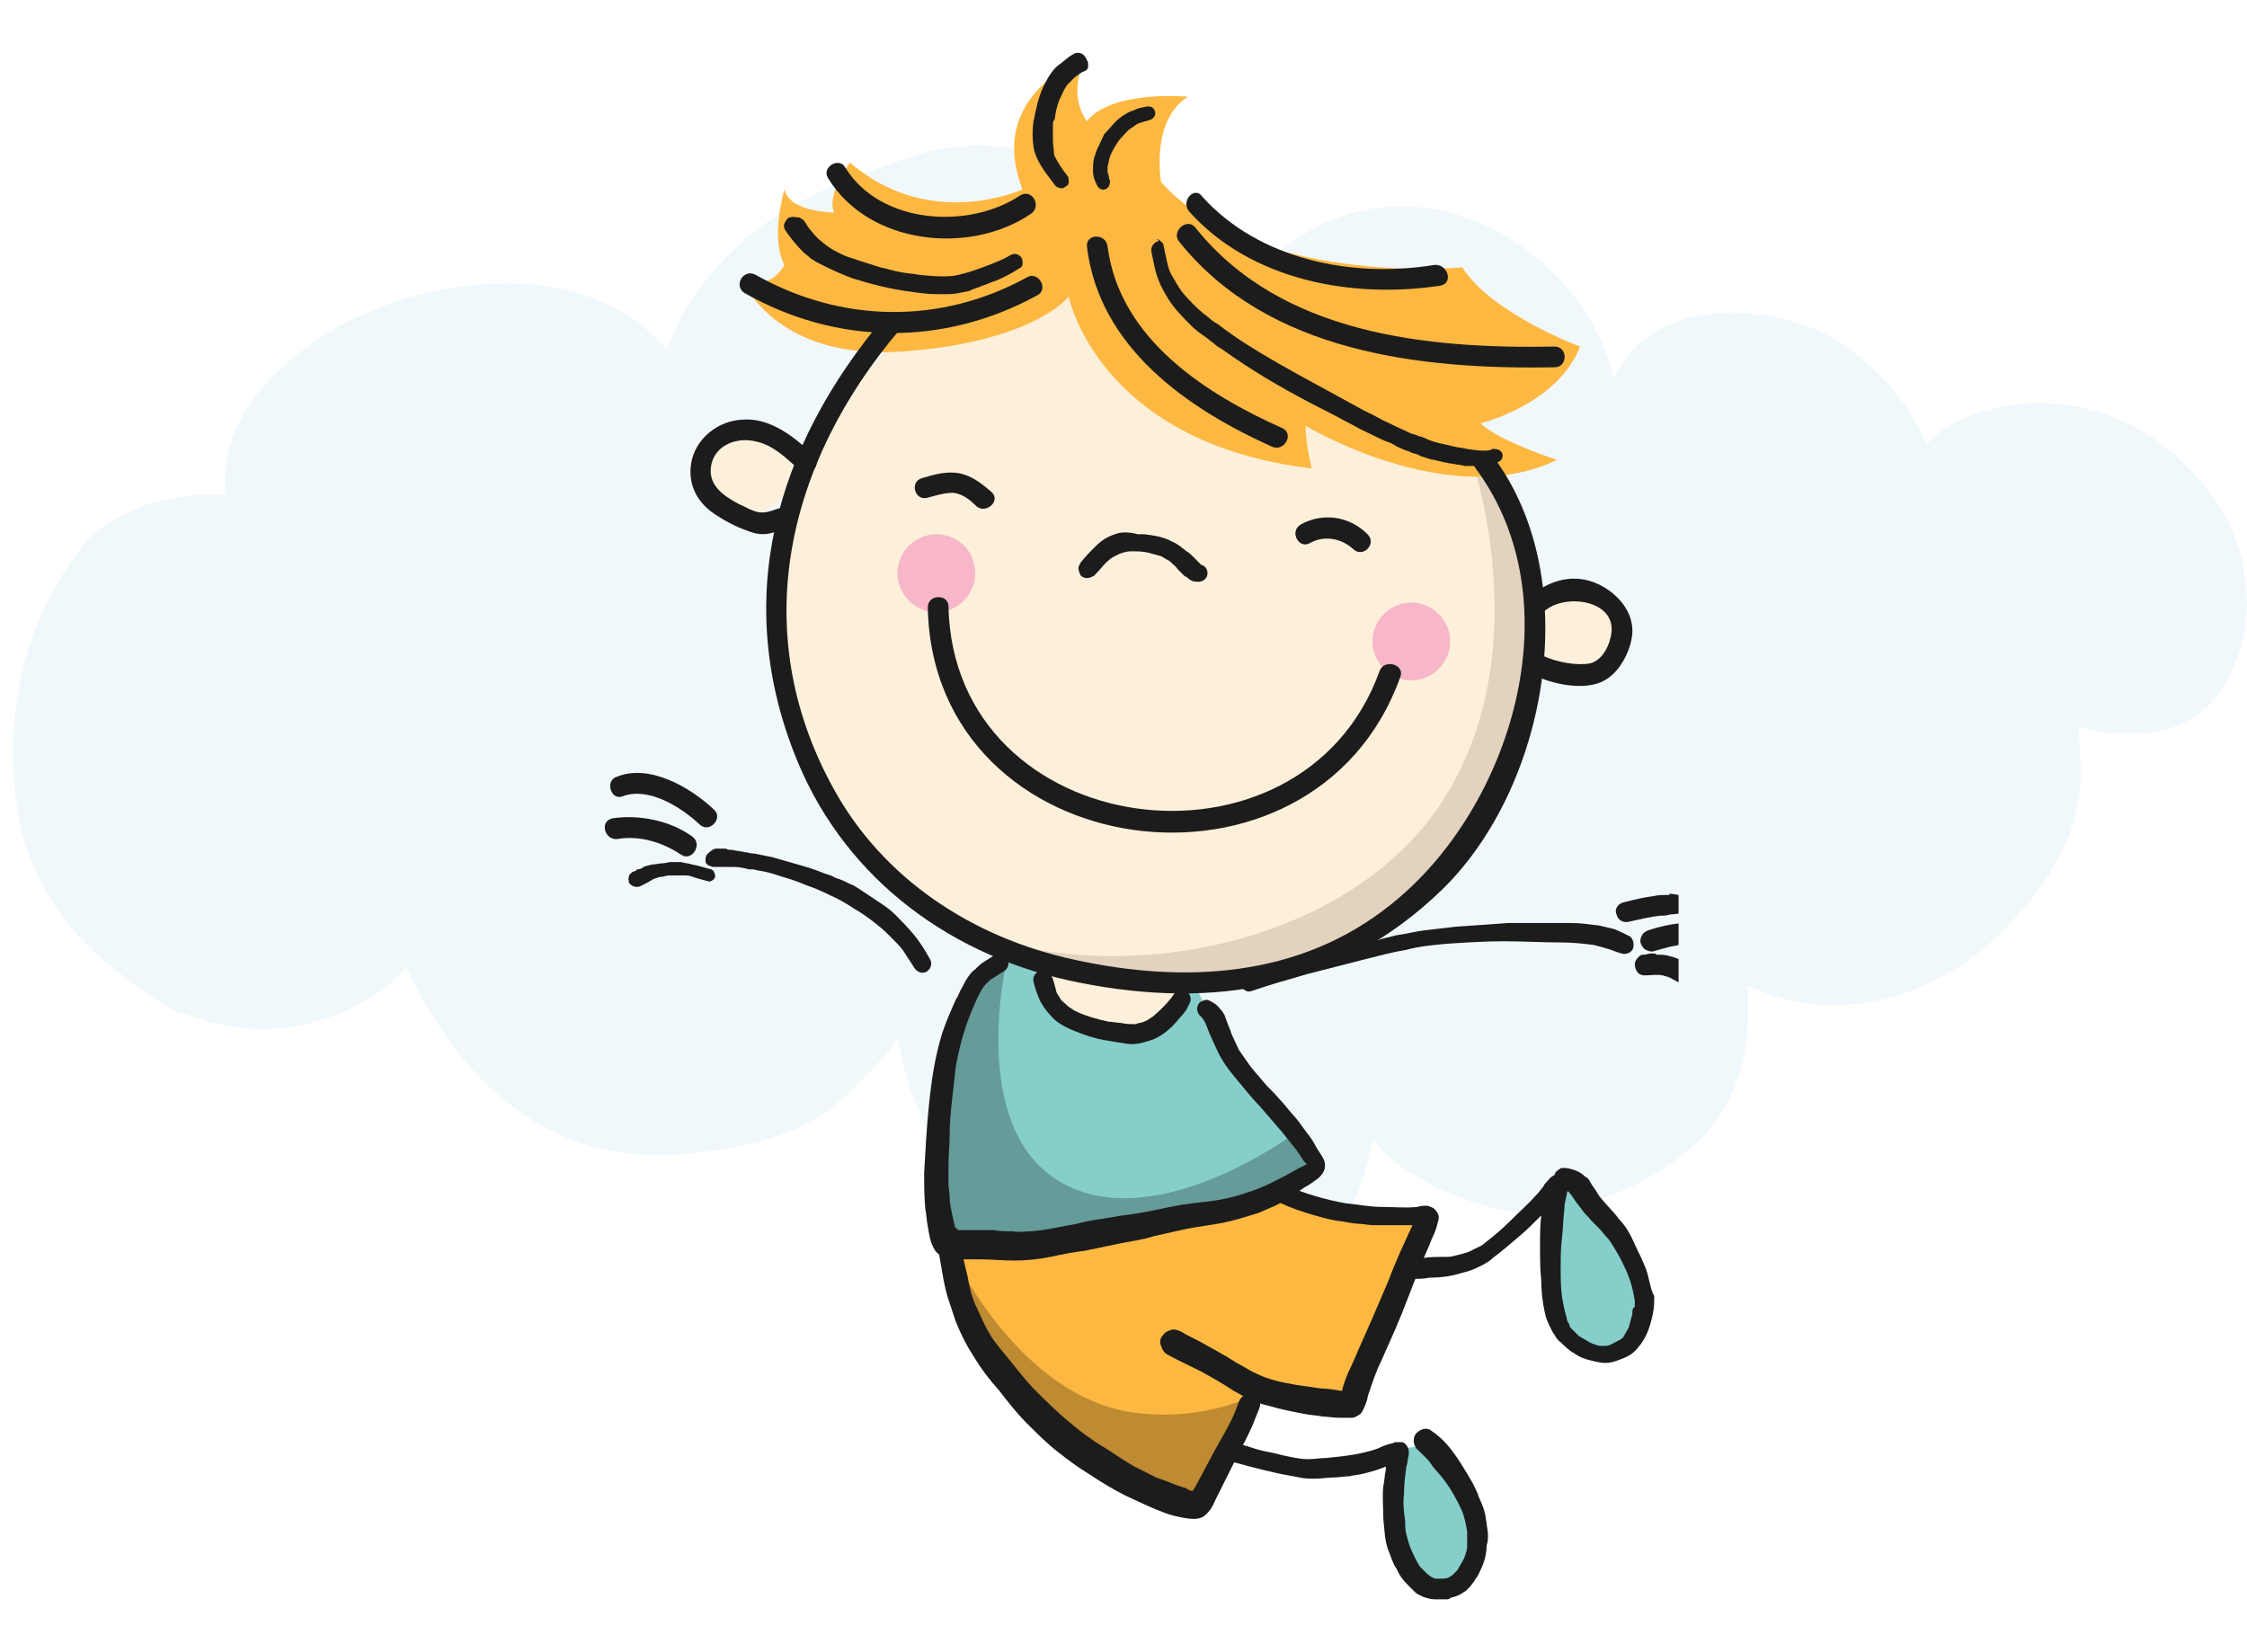 <svg width="170" height="125" viewBox="0 0 170 125" fill="none" xmlns="http://www.w3.org/2000/svg">
<path opacity="0.7" d="M168.874 50.728C166.619 55.895 161.356 56.119 157.221 54.996C157.409 56.344 157.409 57.917 157.409 59.04C157.221 63.308 154.966 66.678 152.522 69.374C147.26 75.439 138.989 77.911 132.223 74.541C132.411 78.36 132.035 81.505 129.968 84.65C127.336 88.245 122.637 90.491 118.878 91.39C114.931 92.513 110.232 90.94 106.661 88.694C105.533 88.02 104.594 87.121 103.842 86.223C102.902 90.716 101.586 94.085 97.827 96.107C93.504 98.578 88.242 98.354 83.731 97.006C76.024 94.759 69.446 87.795 67.942 78.585C67.002 79.932 65.875 81.056 64.935 81.954C61.364 85.998 56.289 86.897 51.402 87.346C42.004 88.02 35.238 82.628 30.727 73.193C27.156 77.237 21.141 78.585 16.442 77.461C15.315 77.237 14.375 76.787 13.247 76.563C7.609 72.968 2.346 68.924 1.218 60.612C0.278 52.75 2.346 45.785 6.857 40.618C9.676 38.147 13.247 37.249 17.006 37.473C17.006 36.575 17.006 35.676 17.194 34.553C18.134 29.835 22.269 26.69 25.652 24.668C32.607 20.849 44.448 19.277 50.462 26.465C50.462 26.241 50.462 26.241 50.65 26.016C51.59 23.32 53.282 21.074 55.349 19.052C59.108 15.233 64.747 13.211 69.634 11.639C78.468 8.943 89.557 15.008 92.376 25.567C93.128 22.422 95.572 19.726 97.639 18.378C101.398 15.682 105.533 15.008 109.856 16.132C115.119 17.48 120.758 22.422 122.073 28.712C124.893 22.422 133.351 22.871 138.238 25.342C141.057 26.915 144.252 29.835 145.756 33.654C147.447 31.408 151.77 30.509 153.65 30.509C158.349 30.285 163.048 32.306 166.431 36.35C169.814 39.945 171.13 46.01 168.874 50.728Z" fill="#EAF5FB"/>
<g clip-path="url(#clip0)" filter="url(#filter0_d)">
<path d="M87.288 69.794C103.226 69.794 116.146 57.452 116.146 42.227C116.146 27.002 103.226 14.659 87.288 14.659C71.35 14.659 58.43 27.002 58.43 42.227C58.43 57.452 71.35 69.794 87.288 69.794Z" fill="#FDF0DA"/>
<path d="M111.183 30.241C111.183 30.241 116.789 45.638 108.702 57.255C101.258 67.766 84.439 70.624 73.778 66.567C73.778 66.567 102.085 77.908 112.194 58.546C120.649 42.411 111.183 30.241 111.183 30.241Z" fill="#E2D2BE"/>
<path d="M71.757 90.078C71.757 90.078 72.951 99.114 79.109 103.723C85.266 108.333 90.045 109.993 90.045 109.993L94.641 101.603L101.533 102.248L107.967 87.865C107.967 87.865 100.155 88.234 96.479 86.114C96.479 86.206 94.365 89.617 71.757 90.078Z" fill="#FDB842"/>
<path d="M76.535 68.135C76.535 68.135 73.87 69.149 72.675 72.468C71.481 75.695 70.929 86.114 70.929 86.114L71.665 90.262C71.665 90.262 78.741 90.723 78.833 90.631C79.017 90.447 91.791 88.326 91.791 88.326L99.419 84.546L96.387 79.936L92.986 75.879L90.505 70.716C90.505 70.716 84.623 71.085 82.417 70.163C80.212 69.241 76.535 68.135 76.535 68.135Z" fill="#86CECA"/>
<path d="M76.168 68.688C76.168 68.688 73.135 81.411 80.303 85.468C87.38 89.525 97.765 81.872 97.765 81.872L99.511 84.454C99.511 84.454 92.71 89.341 81.314 90.263C74.973 90.816 71.756 90.17 71.756 90.17C71.756 90.17 67.896 73.667 76.168 68.688Z" fill="#659B98"/>
<path d="M72.308 91.277C72.308 91.277 77.271 101.787 85.91 102.894C91.148 103.539 94.732 101.603 94.732 101.603L90.137 109.993C90.137 109.993 84.623 108.794 79.201 103.723C73.686 98.745 72.308 91.277 72.308 91.277Z" fill="#BE8A32"/>
<path d="M105.761 105.66C105.761 105.66 103.923 116.816 109.805 116.17C115.686 115.525 108.61 105.199 108.61 105.199L105.761 105.66Z" fill="#86CECA"/>
<path d="M117.984 85.468C117.984 85.468 116.973 91.738 117.249 94.411C117.525 96.993 119.455 98.837 121.66 98.468C123.774 98.099 125.336 92.567 122.671 89.894C120.098 87.22 117.984 85.468 117.984 85.468Z" fill="#86CECA"/>
<path d="M79.109 68.872C79.109 68.872 79.017 73.482 84.163 74.035C89.218 74.589 90.045 70.44 90.045 70.44C90.045 70.44 83.888 71.269 79.109 68.872Z" fill="#FDF0DA"/>
<path d="M82.141 0.369C82.141 0.369 74.513 3.043 77.363 10.326C77.363 10.326 70.378 13.553 64.312 8.298C64.312 8.298 62.474 10.787 63.117 12.078C63.117 12.078 59.717 12.078 59.349 10.326C59.349 10.326 58.247 14.014 59.349 16.043C59.349 16.043 58.247 18.255 56.041 16.965C56.041 16.965 58.43 23.326 68.356 22.589C78.282 21.851 80.855 18.44 80.855 18.44C80.855 18.44 83.061 29.503 99.236 31.44C99.236 31.44 98.776 29.596 98.776 28.213C98.776 28.213 109.621 34.759 117.8 30.794C117.8 30.794 113.481 29.411 112.01 28.028C112.01 28.028 117.8 26.645 119.546 22.22C119.546 22.22 112.837 19.73 110.632 16.227C110.632 16.227 95.008 17.702 87.84 9.773C87.84 9.773 87.012 5.163 89.862 3.319C89.862 3.319 84.163 2.766 82.234 5.163C82.234 5.163 80.671 3.319 82.141 0.369Z" fill="#FDB842"/>
<path d="M59.901 31.532C59.901 33.468 58.155 35.128 56.041 35.128C53.927 35.128 52.181 33.56 52.181 31.532C52.181 29.503 53.927 27.936 56.041 27.936C58.155 27.936 59.901 29.596 59.901 31.532Z" fill="#FDF0DA"/>
<path d="M122.855 43.979C122.855 45.823 121.384 47.298 119.546 47.298C117.708 47.298 116.238 45.823 116.238 43.979C116.238 42.135 117.708 40.66 119.546 40.66C121.384 40.567 122.855 42.135 122.855 43.979Z" fill="#FDF0DA"/>
<path d="M59.717 12.447C59.533 12.539 59.441 12.723 59.349 12.908C59.258 13.092 59.349 13.369 59.441 13.461C59.809 14.014 60.269 14.567 60.728 15.028C60.912 15.213 61.188 15.397 61.371 15.582C61.555 15.674 61.647 15.766 61.831 15.858C62.015 15.95 62.199 16.043 62.382 16.135C63.117 16.504 63.761 16.78 64.496 17.057C65.966 17.518 67.437 17.887 68.907 18.071C69.551 18.163 70.194 18.255 70.837 18.255C71.113 18.255 71.481 18.255 71.757 18.255C72.216 18.255 72.584 18.163 73.043 18.071C73.227 18.071 73.411 17.979 73.594 17.887C73.87 17.794 74.146 17.702 74.33 17.61C74.697 17.518 74.973 17.333 75.341 17.241C75.984 16.965 76.535 16.688 77.087 16.319C77.271 16.227 77.363 16.135 77.363 15.95C77.363 15.766 77.363 15.582 77.271 15.489C77.087 15.213 76.719 15.121 76.444 15.305C75.984 15.582 75.525 15.766 75.065 15.95C74.146 16.319 73.135 16.688 72.124 16.872C71.205 16.965 70.286 16.872 69.459 16.78C68.999 16.688 68.632 16.688 68.172 16.596C67.621 16.504 67.069 16.319 66.61 16.227C65.691 15.95 64.864 15.674 64.037 15.397C63.393 15.121 62.842 14.844 62.29 14.383C61.923 14.106 61.647 13.83 61.371 13.461C61.188 13.277 61.096 13.092 60.912 12.816C60.82 12.631 60.636 12.539 60.452 12.447C60.36 12.447 60.36 12.447 60.269 12.447C59.993 12.355 59.809 12.447 59.717 12.447Z" fill="#1C1C1C"/>
<path d="M87.564 14.291C87.38 14.291 87.288 14.475 87.196 14.567C87.104 14.752 87.104 14.844 87.104 15.028C87.196 15.489 87.288 15.858 87.38 16.319C87.564 17.149 87.931 17.887 88.391 18.624C88.85 19.362 89.494 20.007 90.137 20.652C90.413 20.929 90.781 21.206 91.056 21.39C91.332 21.574 91.516 21.759 91.791 21.943C91.975 22.128 92.251 22.312 92.435 22.404C92.71 22.589 93.078 22.865 93.354 23.05C93.629 23.234 93.905 23.418 94.181 23.603C96.295 24.986 98.5 26.184 100.706 27.291C101.258 27.567 101.901 27.936 102.452 28.213C102.912 28.489 103.371 28.674 103.923 28.95C104.29 29.135 104.658 29.319 104.934 29.411C105.209 29.503 105.393 29.596 105.669 29.78C105.945 29.872 106.22 30.057 106.588 30.149C106.772 30.241 106.956 30.333 107.139 30.333C107.231 30.425 107.415 30.425 107.507 30.518C107.875 30.61 108.242 30.794 108.518 30.794C108.794 30.887 108.977 30.887 109.253 30.979C109.437 30.979 109.621 31.071 109.805 31.071C109.988 31.071 110.172 31.163 110.356 31.163C110.54 31.163 110.724 31.255 110.907 31.255C111.183 31.255 111.459 31.255 111.643 31.255C111.918 31.255 112.286 31.255 112.562 31.163C112.837 31.163 113.021 31.071 113.297 30.979C113.573 30.887 113.756 30.61 113.665 30.333C113.573 30.057 113.297 29.965 113.021 29.965C112.929 29.965 112.837 29.965 112.746 30.057C112.194 30.149 111.551 30.057 110.999 29.965C110.632 29.872 110.356 29.872 109.988 29.78C109.621 29.688 109.161 29.596 108.794 29.503C108.426 29.411 108.15 29.319 107.783 29.135C107.599 29.043 107.415 29.043 107.231 28.95C107.047 28.858 106.864 28.858 106.68 28.766C106.128 28.489 105.669 28.305 105.118 28.028C104.474 27.752 103.923 27.383 103.279 27.106C102.268 26.553 101.258 26 100.247 25.447C98.041 24.248 95.835 23.05 93.721 21.667C93.446 21.482 93.078 21.206 92.802 21.021C92.527 20.837 92.251 20.56 91.883 20.376C91.608 20.191 91.332 19.915 91.056 19.73C90.505 19.269 89.953 18.716 89.494 18.163C89.126 17.702 88.85 17.149 88.575 16.688C88.391 16.319 88.299 15.858 88.207 15.397C88.115 15.12 88.115 14.844 88.023 14.567C88.023 14.383 87.84 14.291 87.748 14.198C87.656 14.106 87.564 14.106 87.472 14.106C87.748 14.198 87.656 14.198 87.564 14.291ZM88.942 16.872C88.942 16.872 88.942 16.965 88.942 16.872C88.942 16.965 88.942 16.872 88.942 16.872Z" fill="#1C1C1C"/>
<path d="M81.222 0.092C80.855 0.277 80.579 0.553 80.212 0.83C79.66 1.199 79.293 1.844 79.017 2.397C78.833 2.766 78.649 3.227 78.557 3.596C78.465 3.78 78.465 4.057 78.374 4.333C78.282 4.61 78.282 4.887 78.19 5.163C78.098 5.809 78.098 6.454 78.19 7.099C78.282 7.745 78.649 8.39 79.017 8.943C79.293 9.312 79.568 9.681 79.844 10.05C80.028 10.234 80.395 10.326 80.579 10.142C80.763 10.05 80.855 9.957 80.855 9.773C80.855 9.589 80.855 9.404 80.763 9.312C80.395 8.851 80.028 8.298 79.752 7.745C79.752 7.376 79.66 7.007 79.66 6.638C79.66 6.269 79.66 5.809 79.66 5.44C79.66 5.348 79.66 5.163 79.752 5.071C79.752 5.071 79.752 5.071 79.752 5.163C79.844 4.887 79.844 4.518 79.936 4.241C80.028 3.872 80.12 3.596 80.303 3.227C80.487 2.858 80.579 2.582 80.855 2.305C81.039 2.121 81.131 2.028 81.314 1.844C81.59 1.66 81.774 1.475 82.05 1.383C82.233 1.291 82.325 1.199 82.325 1.014C82.325 0.83 82.325 0.645 82.233 0.553C82.05 0.092 81.774 0 81.59 0C81.498 0 81.314 0 81.222 0.092Z" fill="#1C1C1C"/>
<path d="M86.737 4.057C86.461 4.149 86.093 4.149 85.818 4.333C85.45 4.426 85.174 4.61 84.899 4.794C84.347 5.163 83.98 5.716 83.52 6.177C83.428 6.454 83.244 6.731 83.153 7.007C82.969 7.284 82.877 7.653 82.785 7.929C82.693 8.298 82.693 8.574 82.693 8.943C82.693 9.312 82.785 9.589 82.969 9.957C83.061 10.234 83.336 10.418 83.612 10.326C83.888 10.234 83.98 9.957 83.98 9.681C83.888 9.496 83.888 9.22 83.796 9.035C83.796 8.851 83.796 8.759 83.796 8.574C83.888 8.298 83.888 8.114 83.98 7.837C84.163 7.376 84.439 6.915 84.715 6.546C84.991 6.27 85.266 5.901 85.542 5.716C85.726 5.624 85.91 5.44 86.093 5.348C86.369 5.255 86.645 5.163 87.013 5.071C87.288 4.979 87.472 4.702 87.38 4.426C87.288 4.149 87.104 4.057 86.921 4.057C86.737 4.057 86.737 4.057 86.737 4.057Z" fill="#1C1C1C"/>
<path d="M84.347 36.418C83.796 36.603 83.336 36.879 82.877 37.34C82.509 37.709 82.141 38.078 81.774 38.539C81.682 38.723 81.59 38.816 81.59 39C81.59 39.184 81.682 39.369 81.774 39.553C81.866 39.645 82.05 39.738 82.233 39.738C82.417 39.738 82.601 39.645 82.785 39.553C83.244 39.092 83.612 38.539 84.163 38.17C84.347 38.078 84.531 37.986 84.715 37.894C84.99 37.801 85.266 37.709 85.542 37.709C86.001 37.709 86.369 37.709 86.829 37.801C87.196 37.894 87.472 37.986 87.84 38.078C88.023 38.17 88.299 38.355 88.483 38.447C88.667 38.631 88.942 38.816 89.126 39.092C89.218 39.184 89.31 39.277 89.494 39.461C89.586 39.553 89.678 39.645 89.769 39.645C89.861 39.738 89.953 39.83 90.137 39.922C90.321 40.014 90.505 40.014 90.689 40.014C90.964 40.014 91.24 39.83 91.332 39.553C91.424 39.184 91.24 38.816 90.872 38.723C90.689 38.539 90.505 38.355 90.321 38.17C90.137 37.986 89.953 37.801 89.769 37.709C89.402 37.433 89.126 37.156 88.667 36.972C88.023 36.603 87.288 36.511 86.553 36.418C86.369 36.418 86.185 36.418 86.093 36.418C85.358 36.234 84.807 36.234 84.347 36.418Z" fill="#1C1C1C"/>
<path d="M110.172 66.106C109.345 66.199 108.61 66.291 107.783 66.383C107.047 66.475 106.404 66.66 105.669 66.752C104.934 66.936 104.198 67.121 103.463 67.305C102.728 67.489 102.085 67.582 101.349 67.766C99.879 68.135 98.5 68.504 97.03 68.965C96.111 69.241 95.284 69.518 94.365 69.794C93.997 69.887 93.813 70.255 93.905 70.532C93.997 70.901 94.365 71.085 94.641 70.993C96.019 70.532 97.49 70.071 98.868 69.702C100.339 69.333 101.717 68.965 103.188 68.596C104.29 68.319 105.301 68.043 106.404 67.858C107.415 67.582 108.518 67.489 109.529 67.397C110.907 67.305 112.378 67.213 113.756 67.213C115.227 67.213 116.789 67.305 118.26 67.305C118.995 67.305 119.822 67.397 120.557 67.489C120.925 67.582 121.293 67.674 121.568 67.766C121.936 67.858 122.304 68.043 122.671 68.135C122.947 68.227 123.314 68.135 123.498 67.858C123.682 67.582 123.59 67.028 123.314 66.844C122.947 66.66 122.579 66.475 122.12 66.291C121.752 66.199 121.384 66.106 120.925 66.014C120.19 65.922 119.546 65.83 118.811 65.83C117.341 65.83 115.778 65.83 114.308 65.83C114.216 65.83 114.216 65.83 114.124 65.83C112.929 65.922 111.551 66.014 110.172 66.106Z" fill="#1C1C1C"/>
<path d="M126.255 63.709C125.888 63.709 125.428 63.709 125.061 63.801C124.325 63.894 123.59 64.078 122.855 64.263C122.395 64.355 122.12 64.816 122.303 65.184C122.395 65.645 122.855 65.83 123.222 65.738C124.05 65.553 124.785 65.369 125.612 65.277C125.888 65.277 126.071 65.277 126.347 65.184C126.715 65.184 126.991 65.092 127.358 65.092C127.45 65.092 127.542 65 127.634 64.908C127.726 64.816 127.818 64.631 127.818 64.447C127.818 64.17 127.634 63.894 127.358 63.801C126.991 63.709 126.623 63.617 126.255 63.617C126.347 63.709 126.347 63.709 126.255 63.709Z" fill="#1C1C1C"/>
<path d="M124.693 66.383C124.509 66.475 124.325 66.567 124.233 66.752C124.142 66.936 124.05 67.121 124.142 67.397C124.233 67.582 124.325 67.766 124.509 67.858C124.693 67.95 124.969 68.043 125.153 67.95C125.52 67.858 125.796 67.766 126.163 67.674C126.439 67.582 126.715 67.582 126.991 67.489C127.358 67.489 127.726 67.489 128.002 67.489C128.277 67.582 128.645 67.674 128.921 67.766C129.104 67.858 129.288 67.858 129.472 67.766C129.656 67.674 129.84 67.489 129.84 67.213C129.84 66.567 129.196 66.199 128.645 66.014C128.277 65.83 127.818 65.83 127.358 65.83H127.266C126.347 65.922 125.52 66.106 124.693 66.383Z" fill="#1C1C1C"/>
<path d="M125.061 68.135C124.877 68.135 124.693 68.135 124.509 68.227C124.417 68.227 124.325 68.227 124.325 68.227C124.142 68.227 124.05 68.319 123.958 68.411C123.774 68.596 123.682 68.78 123.682 68.965C123.682 69.149 123.774 69.425 123.866 69.518C123.958 69.702 124.233 69.794 124.417 69.794C124.877 69.794 125.336 69.702 125.796 69.794C126.071 69.886 126.255 69.886 126.531 70.071C127.082 70.347 127.634 70.716 128.093 71.085C128.369 71.269 128.737 71.177 129.012 70.993C129.288 70.716 129.288 70.255 129.012 69.979C128.737 69.702 128.461 69.425 128.185 69.241C127.91 69.057 127.726 68.872 127.45 68.78C127.082 68.596 126.715 68.411 126.255 68.319C125.98 68.227 125.704 68.227 125.336 68.227C125.244 68.135 125.152 68.135 125.061 68.135Z" fill="#1C1C1C"/>
<path d="M53.468 60.667C53.376 60.851 53.376 60.943 53.376 61.128C53.376 61.312 53.468 61.404 53.651 61.496C53.743 61.496 53.835 61.589 53.927 61.589C54.019 61.589 54.111 61.589 54.203 61.589C54.295 61.589 54.387 61.589 54.479 61.589C54.571 61.589 54.754 61.589 54.846 61.589C55.03 61.589 55.214 61.589 55.489 61.589C55.949 61.589 56.317 61.681 56.684 61.773C56.592 61.773 56.592 61.773 56.501 61.773C56.592 61.773 56.592 61.773 56.684 61.773H56.776C56.868 61.773 56.868 61.773 56.96 61.773C57.144 61.773 57.236 61.865 57.419 61.865C58.063 61.958 58.614 62.142 59.166 62.326C59.809 62.511 60.36 62.695 61.004 62.972C61.555 63.156 62.199 63.433 62.75 63.709C63.393 63.986 64.037 64.355 64.588 64.723C65.231 65.092 65.875 65.553 66.426 66.014C66.794 66.291 67.161 66.66 67.437 66.936C67.805 67.305 68.08 67.582 68.356 67.95C68.632 68.411 68.907 68.78 69.183 69.241C69.367 69.518 69.735 69.702 70.102 69.518C70.378 69.333 70.562 68.965 70.378 68.596C70.01 67.95 69.643 67.305 69.091 66.66C68.632 66.106 68.172 65.645 67.713 65.184C67.437 64.908 67.069 64.631 66.794 64.447C66.518 64.262 66.242 64.078 65.966 63.894C65.691 63.709 65.415 63.525 65.139 63.34C64.864 63.156 64.588 62.972 64.312 62.879C63.945 62.695 63.577 62.511 63.209 62.418C62.934 62.234 62.566 62.142 62.29 62.05C61.647 61.773 61.004 61.589 60.36 61.404C59.717 61.22 59.074 61.035 58.43 60.851C57.971 60.759 57.511 60.667 57.052 60.575C57.052 60.575 57.052 60.575 56.96 60.575C56.776 60.575 56.592 60.482 56.409 60.482C56.041 60.39 55.765 60.39 55.398 60.298C55.214 60.298 55.03 60.298 54.938 60.206C54.846 60.206 54.754 60.206 54.662 60.206C54.571 60.206 54.571 60.206 54.479 60.206C54.387 60.206 54.387 60.206 54.295 60.206C54.203 60.206 54.203 60.206 54.111 60.206C53.835 60.298 53.651 60.482 53.468 60.667Z" fill="#1C1C1C"/>
<path d="M50.159 61.312C49.883 61.312 49.608 61.404 49.332 61.404C49.056 61.496 48.872 61.496 48.689 61.589C48.597 61.681 48.413 61.773 48.229 61.773C48.137 61.865 47.953 61.957 47.861 61.957C47.77 62.05 47.586 62.142 47.586 62.326C47.494 62.511 47.586 62.603 47.586 62.787C47.77 63.064 48.137 63.156 48.413 63.064C48.781 62.879 49.148 62.695 49.424 62.511C49.7 62.418 49.883 62.326 50.159 62.326C50.435 62.234 50.619 62.234 50.894 62.234C51.078 62.234 51.17 62.234 51.354 62.234C51.538 62.234 51.721 62.234 51.905 62.234C52.181 62.234 52.365 62.326 52.641 62.418C53.008 62.511 53.284 62.603 53.651 62.695C53.743 62.695 54.019 62.603 54.111 62.326C54.111 62.142 54.019 61.865 53.835 61.773C53.376 61.681 52.916 61.496 52.365 61.404C52.089 61.312 51.813 61.312 51.538 61.22C51.262 61.22 51.078 61.22 50.802 61.22C50.802 61.22 50.802 61.22 50.711 61.22C50.619 61.22 50.343 61.312 50.159 61.312Z" fill="#1C1C1C"/>
<path d="M75.157 68.319C74.881 68.504 74.697 68.596 74.422 68.78C74.146 68.965 73.962 69.149 73.778 69.333C73.503 69.518 73.319 69.794 73.135 70.071C72.951 70.347 72.859 70.624 72.675 70.901C72.584 71.085 72.492 71.362 72.308 71.638C71.94 72.468 71.573 73.298 71.297 74.128C70.746 75.879 70.47 77.723 70.286 79.567C70.102 81.319 70.01 83.071 69.918 84.731C69.918 85.653 69.918 86.574 70.01 87.496C70.102 87.957 70.102 88.326 70.194 88.787C70.286 89.34 70.378 89.986 70.654 90.447C70.929 91 71.573 91.277 72.216 91.277C72.4 91.277 72.584 91.277 72.859 91.277C73.319 91.277 73.686 91.277 74.146 91.277C74.973 91.277 75.892 91.369 76.719 91.369C77.638 91.369 78.557 91.277 79.476 91.092C80.303 90.908 81.222 90.723 82.05 90.631C82.969 90.447 83.796 90.262 84.715 90.078C85.634 89.894 86.461 89.801 87.288 89.525C88.115 89.34 88.942 89.156 89.769 88.972C90.689 88.787 91.608 88.695 92.527 88.511C93.446 88.326 94.273 88.05 95.192 87.773C95.651 87.589 96.019 87.404 96.478 87.22C96.846 87.035 97.214 86.851 97.581 86.574C97.949 86.298 98.317 86.114 98.684 85.837C99.052 85.653 99.419 85.376 99.787 85.099C100.063 84.823 100.247 84.546 100.247 84.177C100.247 83.808 100.063 83.532 99.879 83.255C99.603 82.886 99.419 82.425 99.144 82.057C98.776 81.596 98.409 81.043 98.041 80.582C97.581 80.121 97.214 79.567 96.754 79.106C96.387 78.645 95.927 78.277 95.559 77.816C95.192 77.355 94.732 76.894 94.365 76.34C94.181 76.064 93.905 75.695 93.721 75.418C93.538 75.05 93.354 74.589 93.17 74.22C93.078 73.851 92.894 73.574 92.802 73.206C92.71 73.021 92.71 72.929 92.619 72.745C92.527 72.653 92.527 72.56 92.435 72.468C92.251 72.284 92.159 72.099 91.883 71.915C91.7 71.823 91.608 71.731 91.332 71.638C91.148 71.638 90.964 71.731 90.781 71.823C90.505 72.099 90.505 72.56 90.781 72.837C90.872 72.929 90.964 73.021 90.964 73.021C91.24 73.39 91.332 73.759 91.516 74.22C91.7 74.589 91.883 75.05 92.067 75.418C92.435 76.248 92.986 76.986 93.538 77.631C94.089 78.277 94.64 79.014 95.284 79.66C95.835 80.305 96.478 81.043 97.03 81.688C97.397 82.149 97.765 82.61 98.133 83.071C98.225 83.255 98.409 83.44 98.5 83.624C98.592 83.808 98.776 83.993 98.868 84.085C98.684 84.177 98.5 84.269 98.317 84.362C97.949 84.546 97.673 84.731 97.306 84.915C96.57 85.284 95.927 85.653 95.192 85.929C94.457 86.206 93.629 86.482 92.802 86.667C91.975 86.851 91.056 86.943 90.229 87.035C89.402 87.128 88.483 87.312 87.656 87.496C86.737 87.681 85.818 87.865 84.899 87.957C84.347 88.05 83.796 88.142 83.244 88.234C82.601 88.326 82.05 88.418 81.406 88.603C80.303 88.787 79.201 89.064 78.006 89.156C77.546 89.156 77.087 89.248 76.627 89.156C76.168 89.156 75.616 89.156 75.157 89.064C74.697 89.064 74.146 89.064 73.686 89.064C73.411 89.064 73.227 89.064 72.951 89.064C72.767 89.064 72.584 89.064 72.308 89.064C72.216 88.695 72.124 88.234 72.032 87.865C71.94 87.404 71.848 87.035 71.848 86.574C71.848 86.206 71.756 85.837 71.756 85.56C71.756 85.099 71.756 84.731 71.756 84.269C71.756 83.44 71.848 82.61 71.848 81.78C71.848 80.95 71.94 80.028 72.032 79.199C72.124 78.369 72.216 77.539 72.308 76.709C72.492 75.787 72.675 74.865 72.951 74.035C73.227 73.114 73.594 72.284 73.962 71.454C74.146 71.085 74.33 70.716 74.605 70.44C74.789 70.255 74.973 70.071 75.157 69.979C75.433 69.794 75.616 69.702 75.892 69.518C76.26 69.333 76.444 68.872 76.168 68.411C76.076 68.411 75.8 68.227 75.525 68.227C75.433 68.227 75.249 68.319 75.157 68.319Z" fill="#1C1C1C"/>
<path d="M78.741 69.425C78.374 69.518 78.098 69.886 78.19 70.255C78.282 70.716 78.465 71.177 78.649 71.638C78.925 72.192 79.293 72.653 79.752 73.114C80.395 73.667 81.131 73.943 81.866 74.22C82.601 74.496 83.336 74.681 84.072 74.773C84.439 74.865 84.807 74.865 85.174 74.957C85.726 75.05 86.277 74.957 86.829 74.773C87.564 74.589 88.207 74.128 88.759 73.575C89.034 73.298 89.218 73.021 89.494 72.745C89.586 72.653 89.678 72.468 89.77 72.376C89.862 72.192 89.953 72.007 90.045 71.823C90.137 71.546 90.045 71.177 89.77 70.993C89.402 70.808 89.034 70.901 88.85 71.177C88.759 71.269 88.667 71.454 88.575 71.546C88.207 72.007 87.748 72.468 87.196 72.929C87.012 73.021 86.829 73.206 86.553 73.298C86.369 73.39 86.093 73.39 85.91 73.482C85.542 73.482 85.174 73.482 84.807 73.39C84.531 73.39 84.163 73.298 83.888 73.298C83.061 73.114 82.325 72.929 81.498 72.56C81.314 72.468 81.131 72.376 81.039 72.284C80.855 72.192 80.763 72.099 80.671 72.007C80.487 71.823 80.303 71.731 80.212 71.546C80.12 71.362 80.028 71.269 79.936 71.085C79.844 70.716 79.752 70.347 79.66 70.071C79.568 69.794 79.293 69.518 79.017 69.518C78.833 69.425 78.833 69.425 78.741 69.425Z" fill="#1C1C1C"/>
<path d="M70.929 89.617C70.929 90.17 71.021 90.723 71.113 91.277C71.205 91.83 71.297 92.291 71.389 92.844C71.481 93.305 71.573 93.766 71.757 94.319C71.94 94.872 72.124 95.426 72.308 95.979C72.675 96.901 73.135 97.823 73.686 98.653C74.238 99.575 74.881 100.404 75.616 101.234C76.26 102.064 76.903 102.894 77.638 103.631C78.374 104.369 79.201 105.199 80.028 105.844C80.855 106.489 81.59 107.043 82.509 107.596C83.336 108.149 84.255 108.702 85.174 109.163C86.185 109.624 87.104 110.085 88.115 110.454C88.575 110.638 89.034 110.731 89.494 110.823C90.045 110.915 90.597 111.007 91.056 110.731C91.424 110.454 91.7 110.085 91.883 109.624C92.343 108.702 92.802 107.78 93.262 106.858C93.721 105.936 94.273 104.922 94.732 103.908C94.916 103.447 95.1 102.986 95.284 102.525C95.468 102.064 95.192 101.603 94.732 101.511C94.549 101.418 94.273 101.511 94.089 101.603C93.905 101.695 93.813 101.879 93.721 102.064C93.629 102.34 93.538 102.525 93.446 102.801C92.986 103.908 92.343 104.922 91.791 105.936C91.516 106.489 91.24 106.95 90.964 107.504C90.689 107.965 90.505 108.426 90.229 108.794C90.045 108.794 89.862 108.702 89.77 108.61C89.494 108.518 89.218 108.426 88.942 108.333C88.483 108.149 88.023 107.965 87.472 107.78C86.921 107.504 86.369 107.227 85.818 106.95C85.174 106.582 84.623 106.213 84.072 105.844C83.52 105.475 82.969 105.199 82.509 104.83C81.958 104.461 81.498 104.092 80.947 103.631C79.936 102.801 79.017 101.879 78.098 100.957C77.179 99.943 76.352 98.837 75.433 97.731C75.065 97.269 74.789 96.808 74.514 96.255C74.238 95.702 74.054 95.241 73.778 94.688C73.503 94.043 73.319 93.305 73.227 92.66C73.043 91.922 72.859 91.184 72.767 90.447C72.767 90.17 72.767 89.894 72.675 89.617C72.675 89.341 72.584 89.156 72.4 88.972C72.216 88.787 72.032 88.695 71.757 88.695C71.389 88.787 70.929 89.156 70.929 89.617Z" fill="#1C1C1C"/>
<path d="M96.478 85.468C96.295 85.468 96.111 85.653 96.019 85.745C95.835 86.021 95.927 86.482 96.203 86.667C97.03 87.128 97.949 87.496 98.868 87.773C99.787 88.05 100.706 88.326 101.625 88.418C102.085 88.511 102.636 88.603 103.096 88.603C103.555 88.695 103.923 88.695 104.382 88.695C105.209 88.695 106.036 88.695 106.864 88.695C106.22 90.078 105.577 91.461 105.026 92.936C104.658 93.766 104.29 94.688 103.923 95.518C103.555 96.348 103.187 97.177 102.82 98.007C102.544 98.653 102.268 99.298 101.993 99.851C101.809 100.312 101.625 100.773 101.533 101.234C100.982 101.142 100.43 101.05 99.971 101.05C99.328 100.958 98.684 100.865 98.041 100.773C97.03 100.589 96.019 100.404 95.1 99.943C94.64 99.759 94.273 99.482 93.905 99.298C93.354 99.021 92.894 98.653 92.343 98.376C91.883 98.099 91.332 97.823 90.872 97.546C90.321 97.27 89.769 96.993 89.31 96.716C89.034 96.624 88.85 96.532 88.575 96.624C88.299 96.716 88.115 96.809 87.931 97.085C87.748 97.27 87.748 97.638 87.84 97.823C87.931 98.099 88.023 98.284 88.299 98.468C89.126 98.929 89.953 99.298 90.872 99.759C91.7 100.22 92.527 100.681 93.354 101.234C94.181 101.695 95.008 102.156 95.927 102.34C96.846 102.617 97.765 102.801 98.776 102.986C99.236 103.078 99.603 103.078 100.063 103.17C100.43 103.17 100.89 103.262 101.257 103.262C101.441 103.262 101.625 103.262 101.809 103.262C101.993 103.262 102.085 103.262 102.268 103.262C102.544 103.262 102.728 103.078 102.912 102.986C103.096 102.801 103.187 102.525 103.279 102.34C103.279 102.248 103.371 102.156 103.371 102.064C103.463 101.879 103.463 101.603 103.555 101.418C103.831 100.589 104.106 99.759 104.474 99.021C104.842 98.192 105.209 97.362 105.577 96.532C106.22 95.057 106.772 93.489 107.415 91.922C107.691 91.184 108.058 90.447 108.334 89.709C108.518 89.341 108.702 88.879 108.794 88.418C108.885 88.142 108.885 87.957 108.702 87.681C108.518 87.404 108.334 87.312 107.966 87.22C107.783 87.22 107.507 87.22 107.231 87.312C106.312 87.404 105.485 87.312 104.566 87.312C103.647 87.312 102.728 87.128 101.809 87.035C100.247 86.759 98.684 86.298 97.214 85.653C97.214 85.653 97.122 85.653 97.122 85.56C97.03 85.468 96.846 85.468 96.754 85.468C96.57 85.468 96.478 85.468 96.478 85.468Z" fill="#1C1C1C"/>
<path d="M124.785 92.936C124.693 92.567 124.601 92.106 124.417 91.738C124.233 91.277 124.05 90.908 123.866 90.539C123.498 89.709 123.131 88.879 122.487 88.234C122.028 87.589 121.384 87.035 120.925 86.39C120.741 86.021 120.465 85.745 120.282 85.376C120.19 85.192 120.098 85.099 119.914 85.007C119.73 84.823 119.454 84.638 119.179 84.546C118.903 84.454 118.627 84.362 118.352 84.362C118.168 84.362 118.076 84.362 117.984 84.454C117.8 84.546 117.616 84.731 117.616 84.915C117.524 84.915 117.524 84.915 117.433 85.007C117.249 85.099 117.157 85.284 116.973 85.468C116.881 85.56 116.789 85.653 116.789 85.745C116.605 85.929 116.513 86.114 116.33 86.298C115.686 87.035 115.043 87.589 114.4 88.234C113.756 88.879 113.021 89.525 112.286 90.078C112.102 90.262 111.826 90.355 111.643 90.447C111.459 90.539 111.275 90.631 111.091 90.723C110.815 90.816 110.448 90.908 110.08 91C109.805 91.092 109.529 91.092 109.253 91.092C108.702 91.092 108.15 91.092 107.599 91.184C107.231 91.184 106.772 91.277 106.404 91.277C106.404 91.369 106.404 91.461 106.312 91.553C106.128 91.922 105.945 92.383 105.853 92.844C106.22 92.844 106.588 92.752 106.956 92.752C107.323 92.752 107.783 92.752 108.15 92.66C108.977 92.66 109.805 92.567 110.632 92.291C111.091 92.199 111.551 92.014 111.918 91.83C112.286 91.645 112.654 91.461 112.929 91.184C113.664 90.631 114.308 90.078 114.951 89.525C115.503 89.064 116.054 88.511 116.513 88.05L116.605 87.957C116.513 88.695 116.513 89.525 116.513 90.355C116.513 91.184 116.513 92.014 116.605 92.844C116.605 93.674 116.697 94.504 116.881 95.333C116.973 95.794 117.157 96.163 117.341 96.532C117.433 96.716 117.524 96.901 117.616 96.993C117.708 97.177 117.892 97.454 118.076 97.546C118.352 97.823 118.719 98.192 119.087 98.376C119.454 98.653 119.914 98.837 120.373 98.929C120.741 99.021 121.109 99.114 121.476 99.114C121.936 99.114 122.395 98.929 122.855 98.745C123.314 98.56 123.682 98.284 123.958 97.915C124.601 97.177 124.877 96.255 125.061 95.333C125.152 94.872 125.152 94.504 125.152 94.043C124.969 93.766 124.877 93.305 124.785 92.936ZM123.498 95.425C123.406 95.794 123.314 96.071 123.222 96.44C123.131 96.624 122.947 96.901 122.855 97.085C122.763 97.269 122.579 97.362 122.395 97.454C122.212 97.546 122.028 97.638 121.844 97.731C121.66 97.823 121.568 97.823 121.384 97.823C121.292 97.823 121.201 97.823 121.017 97.823C120.649 97.731 120.373 97.638 120.098 97.454C119.822 97.269 119.546 97.177 119.363 96.993C119.179 96.808 119.087 96.716 118.903 96.532C118.811 96.44 118.719 96.347 118.719 96.163C118.627 96.071 118.535 95.886 118.535 95.702C118.352 95.149 118.26 94.596 118.168 94.043C118.076 93.305 118.076 92.66 118.076 91.922C118.076 91.184 118.076 90.447 118.168 89.709C118.26 88.972 118.26 88.234 118.352 87.496C118.352 87.128 118.443 86.759 118.535 86.39C118.535 86.298 118.535 86.206 118.627 86.114C118.811 86.298 118.995 86.575 119.179 86.851C119.363 87.128 119.546 87.312 119.73 87.589C119.914 87.865 120.19 88.05 120.373 88.326C120.557 88.511 120.833 88.787 121.017 88.972C121.201 89.156 121.384 89.433 121.66 89.709C122.028 90.17 122.303 90.723 122.579 91.184C122.855 91.738 123.131 92.291 123.314 92.844C123.498 93.397 123.59 93.858 123.682 94.411C123.682 94.596 123.682 94.688 123.682 94.872C123.498 94.965 123.498 95.149 123.498 95.425Z" fill="#1C1C1C"/>
<path d="M112.47 111.284C112.47 111.099 112.378 110.823 112.378 110.638C112.286 110.177 112.102 109.716 111.918 109.347C111.643 108.518 111.183 107.78 110.724 107.043C110.448 106.582 110.08 106.028 109.713 105.567C109.345 105.106 108.886 104.645 108.334 104.277C108.242 104.184 108.058 104.092 107.875 104.092C107.691 104.092 107.415 104.184 107.231 104.369C106.864 104.645 106.864 105.291 107.231 105.66C107.599 106.028 108.058 106.397 108.334 106.858C108.61 107.227 108.977 107.596 109.253 107.964C109.805 108.702 110.264 109.532 110.632 110.362C110.816 110.823 110.907 111.376 110.999 111.837C110.999 112.298 110.999 112.667 110.999 113.128C110.907 113.496 110.816 113.865 110.632 114.142C110.54 114.326 110.356 114.603 110.264 114.787C110.172 114.879 110.08 114.972 109.896 115.156C109.805 115.248 109.713 115.248 109.621 115.34C109.437 115.433 109.253 115.433 109.069 115.433C108.886 115.433 108.794 115.433 108.61 115.433C108.518 115.433 108.426 115.34 108.334 115.34C108.242 115.248 108.058 115.156 107.966 115.064C107.783 114.879 107.599 114.695 107.415 114.511C107.139 114.05 106.864 113.496 106.68 113.035C106.588 112.759 106.496 112.482 106.404 112.113C106.312 111.745 106.312 111.468 106.312 111.099C106.22 110.454 106.128 109.716 106.22 109.071C106.22 108.333 106.312 107.596 106.404 106.95C106.496 106.674 106.496 106.397 106.588 106.028C106.588 105.844 106.588 105.66 106.496 105.475C106.404 105.291 106.22 105.106 106.037 105.106C105.945 105.106 105.853 105.106 105.853 105.106C105.761 105.106 105.669 105.106 105.577 105.106C105.485 105.106 105.393 105.199 105.301 105.199C104.934 105.291 104.658 105.383 104.29 105.567C103.831 105.752 103.371 105.844 103.004 105.936C102.177 106.121 101.258 106.213 100.338 106.305C99.879 106.305 99.419 106.397 98.96 106.397C98.5 106.397 98.041 106.305 97.581 106.213C97.03 106.121 96.478 105.936 95.927 105.844C95.376 105.752 94.824 105.567 94.273 105.383C93.813 105.291 93.446 105.199 92.986 105.106V105.199C92.802 105.66 92.435 106.028 92.159 106.397C92.251 106.397 92.343 106.397 92.435 106.397C93.17 106.582 93.905 106.766 94.549 106.95C94.916 107.043 95.284 107.135 95.651 107.227C96.019 107.319 96.478 107.411 96.846 107.504C97.306 107.596 97.857 107.688 98.317 107.78C98.684 107.872 99.144 107.872 99.511 107.872C99.971 107.872 100.43 107.78 100.89 107.78C101.258 107.78 101.717 107.688 102.085 107.688C102.452 107.596 102.728 107.596 103.096 107.504C103.463 107.411 103.831 107.319 104.107 107.227C104.382 107.135 104.658 107.043 104.842 106.95C104.842 107.043 104.842 107.135 104.842 107.227C104.75 107.596 104.75 108.057 104.658 108.425C104.566 109.255 104.658 110.085 104.658 110.915C104.75 111.745 104.75 112.667 105.117 113.496C105.301 113.957 105.393 114.326 105.669 114.695C105.853 115.156 106.128 115.525 106.496 115.894C106.68 116.078 106.864 116.262 107.047 116.447C107.231 116.631 107.507 116.723 107.691 116.816C107.966 116.908 108.242 117 108.61 117C108.886 117 109.161 117 109.437 117C109.529 117 109.621 117 109.713 116.908C109.896 116.816 110.08 116.816 110.264 116.723C110.54 116.631 110.724 116.447 110.907 116.355C111.183 116.078 111.459 115.801 111.643 115.433C111.826 115.248 111.918 114.972 112.01 114.787C112.286 114.234 112.47 113.589 112.47 112.943C112.654 112.39 112.562 111.837 112.47 111.284Z" fill="#1C1C1C"/>
<path d="M66.978 19.915C58.614 29.78 55.306 41.489 60.36 53.66C64.129 62.695 72.216 68.504 81.682 70.347C91.883 72.376 101.349 70.808 109.069 63.34C117.065 55.596 119.914 39.922 113.021 30.61C112.378 29.78 110.999 30.61 111.643 31.44C119.179 41.581 114.308 57.255 105.209 64.447C98.317 69.979 89.586 70.44 81.223 68.596C73.595 66.936 66.794 62.511 63.026 55.596C56.501 43.702 59.533 30.979 68.08 20.929C68.816 20.284 67.621 19.085 66.978 19.915Z" fill="#1C1C1C"/>
<path d="M99.144 37.064C100.155 36.511 101.441 36.695 102.36 37.525C103.096 38.262 104.198 37.156 103.463 36.418C102.085 35.035 100.063 34.759 98.409 35.681C97.49 36.234 98.317 37.617 99.144 37.064Z" fill="#1C1C1C"/>
<path d="M70.194 33.653C70.837 33.468 71.481 33.284 72.124 33.284C72.859 33.376 73.411 33.837 73.87 34.298C74.606 34.943 75.8 33.837 74.973 33.191C74.238 32.546 73.503 31.993 72.584 31.808C71.665 31.624 70.654 31.901 69.735 32.177C68.816 32.454 69.183 33.929 70.194 33.653Z" fill="#1C1C1C"/>
<path d="M109.713 44.532C109.713 46.191 108.334 47.482 106.772 47.482C105.209 47.482 103.831 46.099 103.831 44.532C103.831 42.872 105.209 41.581 106.772 41.581C108.334 41.581 109.713 42.872 109.713 44.532Z" fill="#F7B7C9"/>
<path d="M73.778 39.369C73.778 41.028 72.4 42.319 70.837 42.319C69.183 42.319 67.897 40.936 67.897 39.369C67.897 37.709 69.275 36.419 70.837 36.419C72.492 36.419 73.778 37.709 73.778 39.369Z" fill="#F7B7C9"/>
<path d="M82.234 14.66C83.153 22.312 89.862 26.922 96.203 29.78C97.122 30.241 97.949 28.858 97.03 28.397C91.24 25.816 84.715 21.667 83.796 14.66C83.704 13.645 82.142 13.645 82.234 14.66Z" fill="#1C1C1C"/>
<path d="M89.953 11.986C94.64 17.241 102.36 18.624 108.977 17.61C109.988 17.426 109.529 15.95 108.518 16.043C102.36 17.057 95.284 15.674 90.964 10.88C90.413 10.05 89.31 11.156 89.953 11.986Z" fill="#1C1C1C"/>
<path d="M77.73 16.965C71.205 20.56 63.669 20.468 57.144 16.78C56.225 16.319 55.489 17.61 56.317 18.163C63.301 22.128 71.389 22.22 78.465 18.348C79.384 17.887 78.557 16.503 77.73 16.965Z" fill="#1C1C1C"/>
<path d="M62.658 9.496C65.783 14.567 73.411 15.305 78.006 12.17C78.833 11.617 78.098 10.234 77.179 10.787C73.319 13.369 66.61 13 63.945 8.667C63.485 7.837 62.106 8.667 62.658 9.496Z" fill="#1C1C1C"/>
<path d="M89.218 14.291C95.927 22.681 107.507 23.972 117.616 23.787C118.627 23.787 118.627 22.22 117.616 22.22C107.966 22.404 96.846 21.298 90.413 13.184C89.769 12.447 88.575 13.553 89.218 14.291Z" fill="#1C1C1C"/>
<path d="M116.973 42.135C118.627 40.844 122.579 41.489 121.844 44.255C121.66 45.085 121.109 46.007 120.282 46.191C119.271 46.376 117.8 46.099 116.789 45.638C115.87 45.177 115.043 46.56 115.962 47.021C117.341 47.759 119.914 48.312 121.384 47.482C122.579 46.837 123.406 45.177 123.498 43.887C123.59 42.227 122.303 40.844 120.925 40.199C119.179 39.369 117.341 39.83 115.87 41.028C115.135 41.674 116.238 42.78 116.973 42.135Z" fill="#1C1C1C"/>
<path d="M61.555 30.425C60.085 29.043 58.246 27.567 56.133 27.752C54.387 27.844 52.824 29.043 52.365 30.702C51.905 32.546 52.732 34.114 54.295 35.035C55.122 35.589 56.133 36.05 57.052 36.326C58.155 36.603 58.706 36.142 59.717 35.957C60.728 35.773 60.268 34.298 59.258 34.39C58.614 34.482 58.155 34.851 57.419 34.759C56.868 34.667 56.317 34.298 55.857 34.114C54.662 33.468 53.468 32.638 53.835 31.071C54.203 29.596 55.857 29.043 57.236 29.411C58.522 29.688 59.533 30.702 60.452 31.532C61.188 32.27 62.29 31.163 61.555 30.425Z" fill="#1C1C1C"/>
<path d="M46.759 59.468C48.413 59.191 50.159 59.745 51.538 60.667C52.365 61.22 53.192 59.837 52.365 59.284C50.711 58.085 48.413 57.624 46.391 57.901C45.288 58.085 45.748 59.652 46.759 59.468Z" fill="#1C1C1C"/>
<path d="M47.126 56.241C49.056 55.504 51.538 57.071 52.916 58.362C53.651 59.099 54.754 57.901 54.019 57.255C52.273 55.596 49.148 53.752 46.667 54.766C45.748 55.043 46.207 56.61 47.126 56.241Z" fill="#1C1C1C"/>
<path d="M70.194 41.95C70.562 61.589 99.419 65.461 105.945 47.206C106.312 46.284 104.75 45.823 104.382 46.745C98.5 63.156 72.124 59.745 71.757 41.858C71.757 40.936 70.194 40.936 70.194 41.95Z" fill="#1C1C1C"/>
</g>
<defs>
<filter id="filter0_d" x="38.996" y="0" width="92" height="125" filterUnits="userSpaceOnUse" color-interpolation-filters="sRGB">
<feFlood flood-opacity="0" result="BackgroundImageFix"/>
<feColorMatrix in="SourceAlpha" type="matrix" values="0 0 0 0 0 0 0 0 0 0 0 0 0 0 0 0 0 0 127 0"/>
<feOffset dy="4"/>
<feGaussianBlur stdDeviation="2"/>
<feColorMatrix type="matrix" values="0 0 0 0 0 0 0 0 0 0 0 0 0 0 0 0 0 0 0.1 0"/>
<feBlend mode="normal" in2="BackgroundImageFix" result="effect1_dropShadow"/>
<feBlend mode="normal" in="SourceGraphic" in2="effect1_dropShadow" result="shape"/>
</filter>
<clipPath id="clip0">
<rect width="84" height="117" fill="white" transform="translate(42.996)"/>
</clipPath>
</defs>
</svg>
